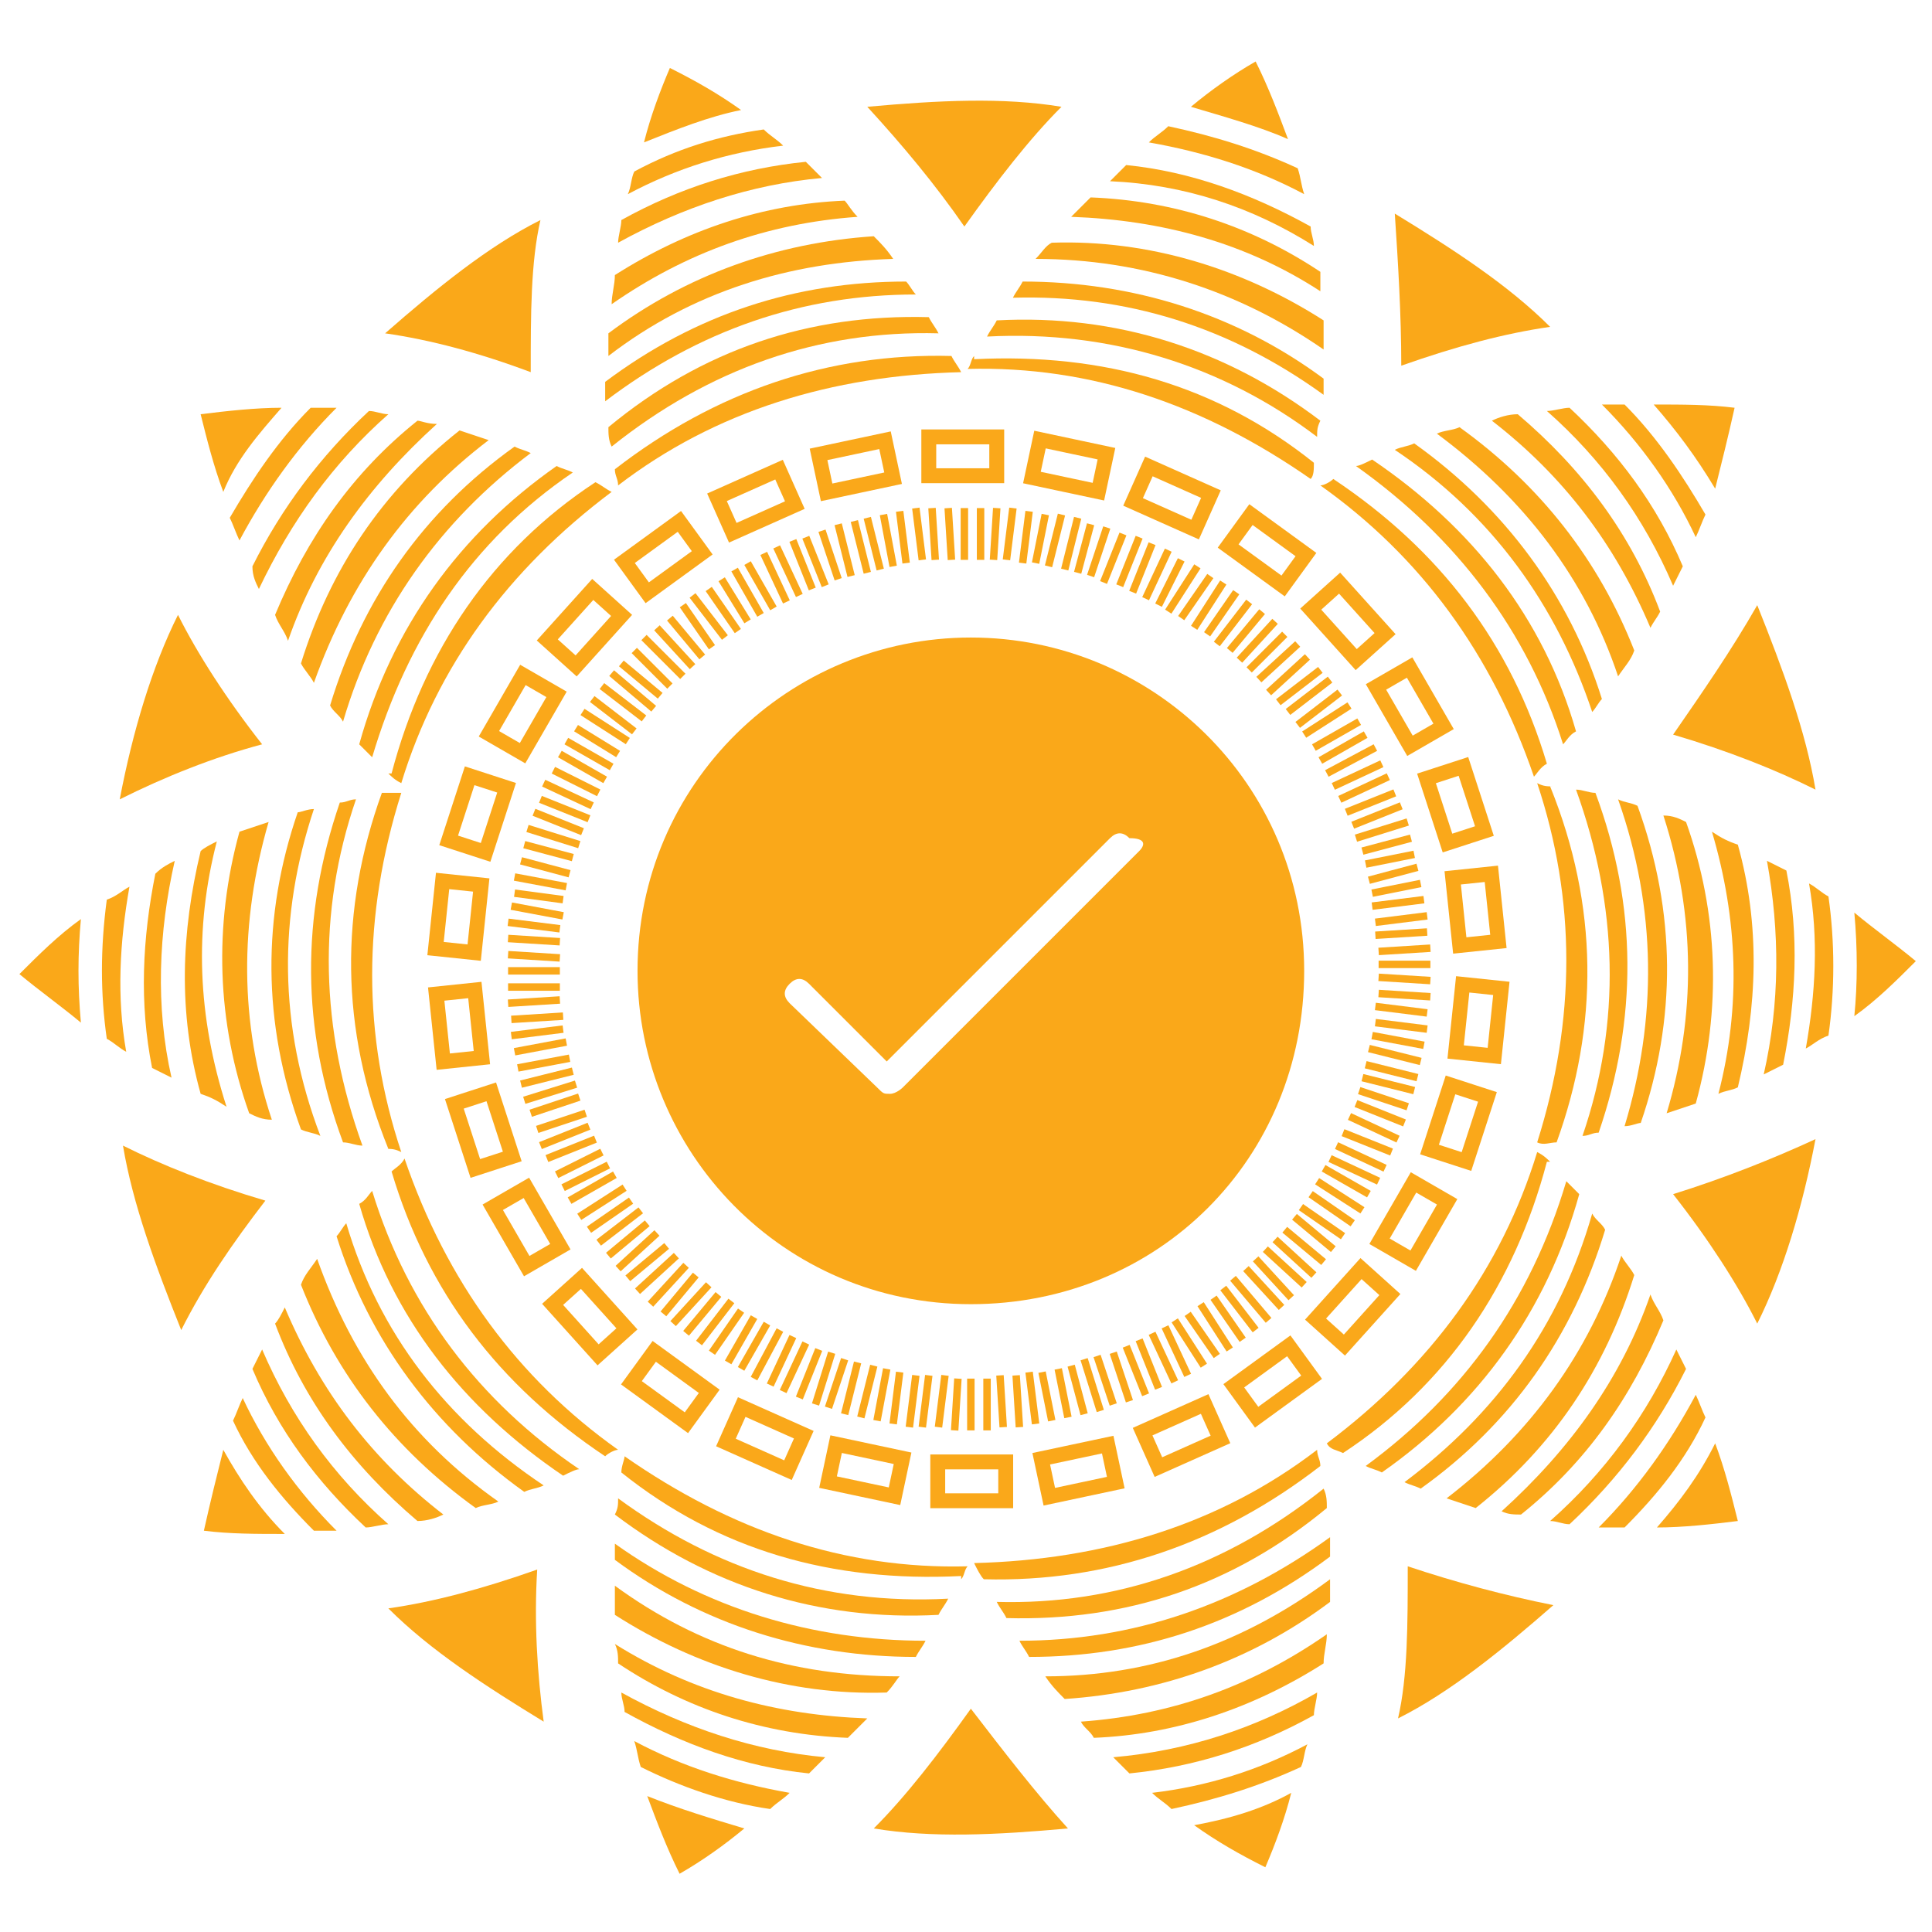 <?xml version="1.0" encoding="utf-8"?>
<!-- Generator: Adobe Illustrator 28.2.0, SVG Export Plug-In . SVG Version: 6.00 Build 0)  -->
<svg version="1.1" id="Layer_1" xmlns="http://www.w3.org/2000/svg" xmlns:xlink="http://www.w3.org/1999/xlink" x="0px" y="0px"
	 viewBox="0 0 59.7 59.7" style="enable-background:new 0 0 59.7 59.7;" xml:space="preserve">
<style type="text/css">
	.st0{fill:none;stroke:#FAA81A;stroke-width:0.46;stroke-miterlimit:10;}
	.st1{fill:none;stroke:#FAA81A;stroke-width:0.23;stroke-miterlimit:10;}
	.st2{fill:#FAA819;}
</style>
<g>
	<g>
		<g>
			<rect x="28.7" y="13.5" class="st0" width="2.1" height="1.2"/>
			<rect x="25.4" y="13.8" transform="matrix(0.978 -0.208 0.208 0.978 -2.418 5.827)" class="st0" width="2.1" height="1.2"/>
			
				<rect x="22.3" y="14.9" transform="matrix(0.913 -0.407 0.407 0.913 -4.269 10.839)" class="st0" width="2.1" height="1.2"/>
			<rect x="19.4" y="16.6" transform="matrix(0.809 -0.588 0.588 0.809 -6.161 15.324)" class="st0" width="2.1" height="1.2"/>
			<rect x="17" y="18.8" transform="matrix(0.669 -0.743 0.743 0.669 -8.43 19.828)" class="st0" width="2.1" height="1.2"/>
			<rect x="15.1" y="21.5" transform="matrix(0.5 -0.866 0.866 0.5 -11.061 25.001)" class="st0" width="2.1" height="1.2"/>
			
				<rect x="13.7" y="24.5" transform="matrix(0.309 -0.951 0.951 0.309 -13.669 31.427)" class="st0" width="2.1" height="1.2"/>
			
				<rect x="13.1" y="27.8" transform="matrix(0.104 -0.995 0.995 0.104 -15.565 39.455)" class="st0" width="2.1" height="1.2"/>
			
				<rect x="13.1" y="31.1" transform="matrix(-0.104 -0.995 0.995 -0.104 -15.885 49.075)" class="st0" width="2.1" height="1.2"/>
			
				<rect x="13.8" y="34.4" transform="matrix(-0.309 -0.951 0.951 -0.309 -13.762 59.86)" class="st0" width="2.1" height="1.2"/>
			<rect x="15.2" y="37.4" transform="matrix(-0.5 -0.866 0.866 -0.5 -8.512 70.987)" class="st0" width="2.1" height="1.2"/>
			
				<rect x="17.1" y="40" transform="matrix(-0.669 -0.743 0.743 -0.669 0.201 81.331)" class="st0" width="2.1" height="1.2"/>
			
				<rect x="19.6" y="42.2" transform="matrix(-0.809 -0.588 0.588 -0.809 12.253 89.628)" class="st0" width="2.1" height="1.2"/>
			
				<rect x="22.5" y="43.9" transform="matrix(-0.913 -0.407 0.407 -0.913 27.024 94.667)" class="st0" width="2.1" height="1.2"/>
			
				<rect x="25.7" y="44.9" transform="matrix(-0.978 -0.208 0.208 -0.978 43.436 95.493)" class="st0" width="2.1" height="1.2"/>
			
				<rect x="29" y="45.2" transform="matrix(-1 -9.112323e-11 9.112323e-11 -1 60.077 91.574)" class="st0" width="2.1" height="1.2"/>
			
				<rect x="32.3" y="44.8" transform="matrix(-0.978 0.208 -0.208 -0.978 75.386 82.909)" class="st0" width="2.1" height="1.2"/>
			
				<rect x="35.4" y="43.8" transform="matrix(-0.913 0.407 -0.407 -0.913 87.86 70.061)" class="st0" width="2.1" height="1.2"/>
			
				<rect x="38.3" y="42.1" transform="matrix(-0.809 0.588 -0.588 -0.809 96.269 54.096)" class="st0" width="2.1" height="1.2"/>
			
				<rect x="40.7" y="39.9" transform="matrix(-0.669 0.743 -0.743 -0.669 99.822 36.456)" class="st0" width="2.1" height="1.2"/>
			<rect x="42.7" y="37.2" transform="matrix(-0.5 0.866 -0.866 -0.5 98.283 18.759)" class="st0" width="2.1" height="1.2"/>
			<rect x="44" y="34.1" transform="matrix(-0.309 0.951 -0.951 -0.309 91.988 2.588)" class="st0" width="2.1" height="1.2"/>
			
				<rect x="44.7" y="30.9" transform="matrix(-0.104 0.995 -0.995 -0.104 81.787 -10.721)" class="st0" width="2.1" height="1.2"/>
			
				<rect x="44.6" y="27.6" transform="matrix(0.104 0.995 -0.995 0.104 68.907 -20.246)" class="st0" width="2.1" height="1.2"/>
			
				<rect x="43.9" y="24.3" transform="matrix(0.309 0.951 -0.951 0.309 54.765 -25.575)" class="st0" width="2.1" height="1.2"/>
			<rect x="42.5" y="21.3" transform="matrix(0.5 0.866 -0.866 0.5 40.754 -26.828)" class="st0" width="2.1" height="1.2"/>
			
				<rect x="40.6" y="18.6" transform="matrix(0.669 0.743 -0.743 0.669 28.053 -24.59)" class="st0" width="2.1" height="1.2"/>
			
				<rect x="38.1" y="16.4" transform="matrix(0.809 0.588 -0.588 0.809 17.476 -19.769)" class="st0" width="2.1" height="1.2"/>
			
				<rect x="35.2" y="14.8" transform="matrix(0.913 0.407 -0.407 0.913 9.387 -13.425)" class="st0" width="2.1" height="1.2"/>
			<rect x="32" y="13.8" transform="matrix(0.978 0.208 -0.208 0.978 3.711 -6.57)" class="st0" width="2.1" height="1.2"/>
			<line class="st1" x1="29.8" y1="15.7" x2="29.8" y2="17.3"/>
			<line class="st1" x1="29.3" y1="15.7" x2="29.4" y2="17.3"/>
			<line class="st1" x1="28.8" y1="15.7" x2="28.9" y2="17.3"/>
			<line class="st1" x1="28.3" y1="15.7" x2="28.5" y2="17.3"/>
			<line class="st1" x1="27.8" y1="15.8" x2="28" y2="17.4"/>
			<line class="st1" x1="27.3" y1="15.9" x2="27.6" y2="17.5"/>
			<line class="st1" x1="26.8" y1="16" x2="27.2" y2="17.6"/>
			<line class="st1" x1="26.4" y1="16.1" x2="26.8" y2="17.7"/>
			<line class="st1" x1="25.9" y1="16.2" x2="26.3" y2="17.8"/>
			<line class="st1" x1="25.4" y1="16.4" x2="25.9" y2="17.9"/>
			<line class="st1" x1="24.9" y1="16.6" x2="25.5" y2="18.1"/>
			<line class="st1" x1="24.5" y1="16.7" x2="25.1" y2="18.2"/>
			<line class="st1" x1="24" y1="16.9" x2="24.7" y2="18.4"/>
			<line class="st1" x1="23.6" y1="17.1" x2="24.3" y2="18.6"/>
			<line class="st1" x1="23.1" y1="17.4" x2="23.9" y2="18.8"/>
			<line class="st1" x1="22.7" y1="17.6" x2="23.5" y2="19"/>
			<line class="st1" x1="22.3" y1="17.9" x2="23.1" y2="19.2"/>
			<line class="st1" x1="21.9" y1="18.2" x2="22.8" y2="19.5"/>
			<line class="st1" x1="21.4" y1="18.4" x2="22.4" y2="19.7"/>
			<line class="st1" x1="21.1" y1="18.7" x2="22" y2="20"/>
			<line class="st1" x1="20.7" y1="19.1" x2="21.7" y2="20.3"/>
			<line class="st1" x1="20.3" y1="19.4" x2="21.4" y2="20.6"/>
			<line class="st1" x1="19.9" y1="19.7" x2="21.1" y2="20.9"/>
			<line class="st1" x1="19.6" y1="20.1" x2="20.7" y2="21.2"/>
			<line class="st1" x1="19.2" y1="20.5" x2="20.4" y2="21.5"/>
			<line class="st1" x1="18.9" y1="20.8" x2="20.2" y2="21.9"/>
			<line class="st1" x1="18.6" y1="21.2" x2="19.9" y2="22.2"/>
			<line class="st1" x1="18.3" y1="21.6" x2="19.6" y2="22.6"/>
			<line class="st1" x1="18" y1="22" x2="19.4" y2="22.9"/>
			<line class="st1" x1="17.8" y1="22.5" x2="19.1" y2="23.3"/>
			<line class="st1" x1="17.5" y1="22.9" x2="18.9" y2="23.7"/>
			<line class="st1" x1="17.3" y1="23.3" x2="18.7" y2="24.1"/>
			<line class="st1" x1="17.1" y1="23.8" x2="18.5" y2="24.5"/>
			<line class="st1" x1="16.8" y1="24.2" x2="18.3" y2="24.9"/>
			<line class="st1" x1="16.7" y1="24.7" x2="18.2" y2="25.3"/>
			<line class="st1" x1="16.5" y1="25.1" x2="18" y2="25.7"/>
			<line class="st1" x1="16.3" y1="25.6" x2="17.9" y2="26.1"/>
			<line class="st1" x1="16.2" y1="26.1" x2="17.7" y2="26.5"/>
			<line class="st1" x1="16.1" y1="26.6" x2="17.6" y2="27"/>
			<line class="st1" x1="15.9" y1="27.1" x2="17.5" y2="27.4"/>
			<line class="st1" x1="15.9" y1="27.6" x2="17.4" y2="27.8"/>
			<line class="st1" x1="15.8" y1="28" x2="17.4" y2="28.3"/>
			<line class="st1" x1="15.7" y1="28.5" x2="17.3" y2="28.7"/>
			<line class="st1" x1="15.7" y1="29" x2="17.3" y2="29.1"/>
			<line class="st1" x1="15.7" y1="29.5" x2="17.3" y2="29.6"/>
			<line class="st1" x1="15.7" y1="30" x2="17.3" y2="30"/>
			<line class="st1" x1="15.7" y1="30.5" x2="17.3" y2="30.5"/>
			<line class="st1" x1="15.7" y1="31" x2="17.3" y2="30.9"/>
			<line class="st1" x1="15.8" y1="31.5" x2="17.4" y2="31.4"/>
			<line class="st1" x1="15.8" y1="32" x2="17.4" y2="31.8"/>
			<line class="st1" x1="15.9" y1="32.5" x2="17.5" y2="32.2"/>
			<line class="st1" x1="16" y1="33" x2="17.6" y2="32.7"/>
			<line class="st1" x1="16.1" y1="33.5" x2="17.7" y2="33.1"/>
			<line class="st1" x1="16.2" y1="34" x2="17.8" y2="33.5"/>
			<line class="st1" x1="16.4" y1="34.4" x2="17.9" y2="33.9"/>
			<line class="st1" x1="16.6" y1="34.9" x2="18.1" y2="34.4"/>
			<line class="st1" x1="16.7" y1="35.4" x2="18.2" y2="34.8"/>
			<line class="st1" x1="16.9" y1="35.8" x2="18.4" y2="35.2"/>
			<line class="st1" x1="17.2" y1="36.3" x2="18.6" y2="35.6"/>
			<line class="st1" x1="17.4" y1="36.7" x2="18.8" y2="36"/>
			<line class="st1" x1="17.6" y1="37.1" x2="19" y2="36.3"/>
			<line class="st1" x1="17.9" y1="37.6" x2="19.3" y2="36.7"/>
			<line class="st1" x1="18.2" y1="38" x2="19.5" y2="37.1"/>
			<line class="st1" x1="18.5" y1="38.4" x2="19.8" y2="37.4"/>
			<line class="st1" x1="18.8" y1="38.8" x2="20" y2="37.8"/>
			<line class="st1" x1="19.1" y1="39.2" x2="20.3" y2="38.1"/>
			<line class="st1" x1="19.4" y1="39.5" x2="20.6" y2="38.5"/>
			<line class="st1" x1="19.7" y1="39.9" x2="20.9" y2="38.8"/>
			<line class="st1" x1="20.1" y1="40.3" x2="21.2" y2="39.1"/>
			<line class="st1" x1="20.5" y1="40.6" x2="21.5" y2="39.4"/>
			<line class="st1" x1="20.8" y1="40.9" x2="21.9" y2="39.7"/>
			<line class="st1" x1="21.2" y1="41.2" x2="22.2" y2="40"/>
			<line class="st1" x1="21.6" y1="41.5" x2="22.6" y2="40.2"/>
			<line class="st1" x1="22" y1="41.8" x2="22.9" y2="40.5"/>
			<line class="st1" x1="22.5" y1="42.1" x2="23.3" y2="40.7"/>
			<line class="st1" x1="22.9" y1="42.3" x2="23.7" y2="40.9"/>
			<line class="st1" x1="23.3" y1="42.6" x2="24.1" y2="41.1"/>
			<line class="st1" x1="23.8" y1="42.8" x2="24.5" y2="41.3"/>
			<line class="st1" x1="24.2" y1="43" x2="24.9" y2="41.5"/>
			<line class="st1" x1="24.7" y1="43.2" x2="25.3" y2="41.7"/>
			<line class="st1" x1="25.2" y1="43.4" x2="25.7" y2="41.8"/>
			<line class="st1" x1="25.6" y1="43.5" x2="26.1" y2="42"/>
			<line class="st1" x1="26.1" y1="43.7" x2="26.5" y2="42.1"/>
			<line class="st1" x1="26.6" y1="43.8" x2="27" y2="42.2"/>
			<line class="st1" x1="27.1" y1="43.9" x2="27.4" y2="42.3"/>
			<line class="st1" x1="27.6" y1="44" x2="27.8" y2="42.4"/>
			<line class="st1" x1="28.1" y1="44.1" x2="28.3" y2="42.5"/>
			<line class="st1" x1="28.5" y1="44.1" x2="28.7" y2="42.5"/>
			<line class="st1" x1="29" y1="44.1" x2="29.2" y2="42.5"/>
			<line class="st1" x1="29.5" y1="44.2" x2="29.6" y2="42.6"/>
			<line class="st1" x1="30" y1="44.2" x2="30" y2="42.6"/>
			<line class="st1" x1="30.5" y1="44.2" x2="30.5" y2="42.6"/>
			<line class="st1" x1="31" y1="44.1" x2="30.9" y2="42.5"/>
			<line class="st1" x1="31.5" y1="44.1" x2="31.4" y2="42.5"/>
			<line class="st1" x1="32" y1="44" x2="31.8" y2="42.4"/>
			<line class="st1" x1="32.5" y1="43.9" x2="32.2" y2="42.4"/>
			<line class="st1" x1="33" y1="43.8" x2="32.7" y2="42.3"/>
			<line class="st1" x1="33.5" y1="43.7" x2="33.1" y2="42.2"/>
			<line class="st1" x1="34" y1="43.6" x2="33.5" y2="42"/>
			<line class="st1" x1="34.4" y1="43.4" x2="33.9" y2="41.9"/>
			<line class="st1" x1="34.9" y1="43.3" x2="34.4" y2="41.8"/>
			<line class="st1" x1="35.4" y1="43.1" x2="34.8" y2="41.6"/>
			<line class="st1" x1="35.8" y1="42.9" x2="35.2" y2="41.4"/>
			<line class="st1" x1="36.3" y1="42.7" x2="35.6" y2="41.2"/>
			<line class="st1" x1="36.7" y1="42.5" x2="36" y2="41"/>
			<line class="st1" x1="37.2" y1="42.2" x2="36.3" y2="40.8"/>
			<line class="st1" x1="37.6" y1="41.9" x2="36.7" y2="40.6"/>
			<line class="st1" x1="38" y1="41.7" x2="37.1" y2="40.3"/>
			<line class="st1" x1="38.4" y1="41.4" x2="37.5" y2="40.1"/>
			<line class="st1" x1="38.8" y1="41.1" x2="37.8" y2="39.8"/>
			<line class="st1" x1="39.2" y1="40.8" x2="38.1" y2="39.5"/>
			<line class="st1" x1="39.6" y1="40.4" x2="38.5" y2="39.2"/>
			<line class="st1" x1="39.9" y1="40.1" x2="38.8" y2="38.9"/>
			<line class="st1" x1="40.3" y1="39.7" x2="39.1" y2="38.6"/>
			<line class="st1" x1="40.6" y1="39.4" x2="39.4" y2="38.3"/>
			<line class="st1" x1="40.9" y1="39" x2="39.7" y2="38"/>
			<line class="st1" x1="41.2" y1="38.6" x2="40" y2="37.6"/>
			<line class="st1" x1="41.5" y1="38.2" x2="40.2" y2="37.3"/>
			<line class="st1" x1="41.8" y1="37.8" x2="40.5" y2="36.9"/>
			<line class="st1" x1="42.1" y1="37.4" x2="40.7" y2="36.5"/>
			<line class="st1" x1="42.3" y1="36.9" x2="40.9" y2="36.1"/>
			<line class="st1" x1="42.6" y1="36.5" x2="41.1" y2="35.8"/>
			<line class="st1" x1="42.8" y1="36.1" x2="41.3" y2="35.4"/>
			<line class="st1" x1="43" y1="35.6" x2="41.5" y2="35"/>
			<line class="st1" x1="43.2" y1="35.2" x2="41.7" y2="34.5"/>
			<line class="st1" x1="43.4" y1="34.7" x2="41.9" y2="34.1"/>
			<line class="st1" x1="43.5" y1="34.2" x2="42" y2="33.7"/>
			<line class="st1" x1="43.7" y1="33.7" x2="42.1" y2="33.3"/>
			<line class="st1" x1="43.8" y1="33.3" x2="42.2" y2="32.9"/>
			<line class="st1" x1="43.9" y1="32.8" x2="42.3" y2="32.4"/>
			<line class="st1" x1="44" y1="32.3" x2="42.4" y2="32"/>
			<line class="st1" x1="44.1" y1="31.8" x2="42.5" y2="31.6"/>
			<line class="st1" x1="44.1" y1="31.3" x2="42.5" y2="31.1"/>
			<line class="st1" x1="44.2" y1="30.8" x2="42.6" y2="30.7"/>
			<line class="st1" x1="44.2" y1="30.3" x2="42.6" y2="30.2"/>
			<line class="st1" x1="44.2" y1="29.8" x2="42.6" y2="29.8"/>
			<line class="st1" x1="44.2" y1="29.3" x2="42.6" y2="29.4"/>
			<line class="st1" x1="44.1" y1="28.8" x2="42.5" y2="28.9"/>
			<line class="st1" x1="44.1" y1="28.3" x2="42.5" y2="28.5"/>
			<line class="st1" x1="44" y1="27.8" x2="42.4" y2="28"/>
			<line class="st1" x1="43.9" y1="27.3" x2="42.4" y2="27.6"/>
			<line class="st1" x1="43.8" y1="26.8" x2="42.3" y2="27.2"/>
			<line class="st1" x1="43.7" y1="26.4" x2="42.2" y2="26.7"/>
			<line class="st1" x1="43.6" y1="25.9" x2="42.1" y2="26.3"/>
			<line class="st1" x1="43.5" y1="25.4" x2="41.9" y2="25.9"/>
			<line class="st1" x1="43.3" y1="24.9" x2="41.8" y2="25.5"/>
			<line class="st1" x1="43.1" y1="24.5" x2="41.6" y2="25.1"/>
			<line class="st1" x1="42.9" y1="24" x2="41.4" y2="24.7"/>
			<line class="st1" x1="42.7" y1="23.6" x2="41.2" y2="24.3"/>
			<line class="st1" x1="42.5" y1="23.1" x2="41" y2="23.9"/>
			<line class="st1" x1="42.2" y1="22.7" x2="40.8" y2="23.5"/>
			<line class="st1" x1="42" y1="22.3" x2="40.6" y2="23.1"/>
			<line class="st1" x1="41.7" y1="21.8" x2="40.3" y2="22.7"/>
			<line class="st1" x1="41.4" y1="21.4" x2="40.1" y2="22.4"/>
			<line class="st1" x1="41.1" y1="21" x2="39.8" y2="22"/>
			<line class="st1" x1="40.8" y1="20.7" x2="39.5" y2="21.7"/>
			<line class="st1" x1="40.4" y1="20.3" x2="39.2" y2="21.4"/>
			<line class="st1" x1="40.1" y1="19.9" x2="38.9" y2="21"/>
			<line class="st1" x1="39.7" y1="19.6" x2="38.6" y2="20.7"/>
			<line class="st1" x1="39.4" y1="19.2" x2="38.3" y2="20.4"/>
			<line class="st1" x1="39" y1="18.9" x2="38" y2="20.1"/>
			<line class="st1" x1="38.6" y1="18.6" x2="37.6" y2="19.9"/>
			<line class="st1" x1="38.2" y1="18.3" x2="37.3" y2="19.6"/>
			<line class="st1" x1="37.8" y1="18" x2="36.9" y2="19.4"/>
			<line class="st1" x1="37.4" y1="17.8" x2="36.5" y2="19.1"/>
			<line class="st1" x1="37" y1="17.5" x2="36.1" y2="18.9"/>
			<line class="st1" x1="36.5" y1="17.3" x2="35.8" y2="18.7"/>
			<line class="st1" x1="36.1" y1="17" x2="35.4" y2="18.5"/>
			<line class="st1" x1="35.6" y1="16.8" x2="35" y2="18.3"/>
			<line class="st1" x1="35.2" y1="16.6" x2="34.6" y2="18.1"/>
			<line class="st1" x1="34.7" y1="16.5" x2="34.1" y2="18"/>
			<line class="st1" x1="34.2" y1="16.3" x2="33.7" y2="17.8"/>
			<line class="st1" x1="33.7" y1="16.2" x2="33.3" y2="17.7"/>
			<line class="st1" x1="33.3" y1="16" x2="32.9" y2="17.6"/>
			<line class="st1" x1="32.8" y1="15.9" x2="32.4" y2="17.5"/>
			<line class="st1" x1="32.3" y1="15.9" x2="32" y2="17.4"/>
			<line class="st1" x1="31.8" y1="15.8" x2="31.6" y2="17.4"/>
			<line class="st1" x1="31.3" y1="15.7" x2="31.1" y2="17.3"/>
			<line class="st1" x1="30.8" y1="15.7" x2="30.7" y2="17.3"/>
			<line class="st1" x1="30.3" y1="15.7" x2="30.3" y2="17.3"/>
			<path class="st2" d="M29.8,7c1-1.4,2-2.7,3-3.7c-1.8-0.3-3.8-0.2-6,0C27.9,4.5,28.9,5.7,29.8,7z"/>
			<path class="st2" d="M16.4,11.5c0-1.8,0-3.4,0.3-4.7c-1.6,0.8-3.2,2.1-4.8,3.5C13.3,10.5,14.8,10.9,16.4,11.5z"/>
			<path class="st2" d="M8.1,23c-1.1-1.4-2-2.8-2.6-4c-0.8,1.6-1.4,3.6-1.8,5.7C5.1,24,6.6,23.4,8.1,23z"/>
			<path class="st2" d="M8.2,37.1C6.5,36.6,5,36,3.8,35.4c0.3,1.8,1,3.7,1.8,5.7C6.3,39.7,7.2,38.4,8.2,37.1z"/>
			<path class="st2" d="M16.6,48.5c-1.7,0.6-3.2,1-4.6,1.2c1.3,1.3,3,2.4,4.8,3.5C16.6,51.7,16.5,50.1,16.6,48.5z"/>
			<path class="st2" d="M30,52.8c-1,1.4-2,2.7-3,3.7c1.8,0.3,3.8,0.2,6,0C32,55.4,31,54.1,30,52.8z"/>
			<path class="st2" d="M43.5,48.4c0,1.8,0,3.4-0.3,4.7c1.6-0.8,3.2-2.1,4.8-3.5C46.5,49.3,45,48.9,43.5,48.4z"/>
			<path class="st2" d="M51.7,36.9c1.1,1.4,2,2.8,2.6,4c0.8-1.6,1.4-3.6,1.8-5.7C54.8,35.8,53.3,36.4,51.7,36.9z"/>
			<path class="st2" d="M51.7,22.7c1.7,0.5,3.2,1.1,4.4,1.7c-0.3-1.8-1-3.7-1.8-5.7C53.5,20.1,52.6,21.4,51.7,22.7z"/>
			<path class="st2" d="M43.3,11.3c1.7-0.6,3.2-1,4.6-1.2c-1.3-1.3-3-2.4-4.8-3.5C43.2,8.1,43.3,9.7,43.3,11.3z"/>
			<g>
				<path class="st2" d="M25.4,5.5c-0.2-0.2-0.3-0.3-0.5-0.5c-2,0.2-3.9,0.8-5.7,1.8c0,0.2-0.1,0.5-0.1,0.7
					C21.1,6.4,23.2,5.7,25.4,5.5z"/>
				<path class="st2" d="M26.1,6.2c-2.5,0.1-4.9,0.9-7.1,2.3c0,0.3-0.1,0.6-0.1,0.9c2.3-1.6,4.8-2.5,7.6-2.7
					C26.3,6.5,26.2,6.3,26.1,6.2z"/>
				<path class="st2" d="M19.6,5.3c-0.1,0.2-0.1,0.5-0.2,0.7c1.5-0.8,3.1-1.3,4.8-1.5c-0.2-0.2-0.4-0.3-0.6-0.5
					C22.2,4.2,20.9,4.6,19.6,5.3z"/>
				<path class="st2" d="M27.6,8c-0.2-0.3-0.4-0.5-0.6-0.7c-3,0.2-5.8,1.2-8.2,3c0,0.2,0,0.5,0,0.7C21.4,9,24.4,8.1,27.6,8z"/>
				<path class="st2" d="M22.9,3.4c-0.7-0.5-1.4-0.9-2.2-1.3c-0.3,0.7-0.6,1.5-0.8,2.3C20.9,4,21.9,3.6,22.9,3.4z"/>
				<path class="st2" d="M29.4,11c-3.8-0.1-7.3,1.1-10.4,3.5l0,0c0,0.2,0.1,0.3,0.1,0.5c3-2.3,6.6-3.4,10.6-3.5
					C29.6,11.3,29.5,11.2,29.4,11z"/>
				<path class="st2" d="M28.3,9.1C28.2,9,28.1,8.8,28,8.7c-3.4,0-6.5,1-9.3,3.1c0,0.2,0,0.4,0,0.6C21.6,10.2,24.8,9.1,28.3,9.1z"/>
				<path class="st2" d="M29,10.3c-0.1-0.2-0.2-0.3-0.3-0.5c-3.7-0.1-7,1-9.9,3.4c0,0.2,0,0.4,0.1,0.6C21.9,11.4,25.3,10.2,29,10.3z
					"/>
			</g>
			<g>
				<path class="st2" d="M12,12.8c-0.2,0-0.4-0.1-0.6-0.1c-1.5,1.4-2.7,3-3.6,4.8C7.8,17.8,7.9,18,8,18.2C9,16.1,10.3,14.3,12,12.8z
					"/>
				<path class="st2" d="M12.9,13c-2,1.6-3.4,3.6-4.4,6c0.1,0.3,0.3,0.5,0.4,0.8c0.9-2.6,2.5-4.8,4.6-6.7C13.2,13.1,13,13,12.9,13z"
					/>
				<path class="st2" d="M7.1,16c0.1,0.2,0.2,0.5,0.3,0.7c0.8-1.5,1.8-2.9,3-4.1c-0.3,0-0.5,0-0.8,0C8.6,13.6,7.8,14.8,7.1,16z"/>
				<path class="st2" d="M15.1,13.6c-0.3-0.1-0.6-0.2-0.9-0.3c-2.4,1.9-4,4.3-4.9,7.2c0.1,0.2,0.3,0.4,0.4,0.6
					C10.8,18,12.6,15.5,15.1,13.6z"/>
				<path class="st2" d="M8.7,12.6c-0.8,0-1.7,0.1-2.5,0.2c0.2,0.8,0.4,1.6,0.7,2.4C7.3,14.2,8,13.4,8.7,12.6z"/>
				<path class="st2" d="M18.4,14.9c-3.2,2.1-5.3,5.2-6.3,9l-0.1,0c0.1,0.1,0.2,0.2,0.4,0.3c1.1-3.6,3.3-6.6,6.5-9
					C18.7,15.1,18.6,15,18.4,14.9z"/>
				<path class="st2" d="M16.4,14c-0.2-0.1-0.3-0.1-0.5-0.2c-2.8,2-4.7,4.7-5.7,8c0.1,0.2,0.3,0.3,0.4,0.5
					C11.6,18.9,13.6,16.1,16.4,14z"/>
				<path class="st2" d="M17.7,14.6c-0.2-0.1-0.3-0.1-0.5-0.2c-3,2.1-5.1,5-6.1,8.6c0.1,0.1,0.3,0.3,0.4,0.4
					C12.6,19.7,14.6,16.7,17.7,14.6z"/>
			</g>
			<g>
				<path class="st2" d="M5.4,26.6C5.2,26.7,5,26.8,4.8,27c-0.4,2-0.5,4-0.1,6c0.2,0.1,0.4,0.2,0.6,0.3C4.8,31.1,4.9,28.8,5.4,26.6z
					"/>
				<path class="st2" d="M6.2,26.3c-0.6,2.5-0.7,5,0,7.5c0.3,0.1,0.5,0.2,0.8,0.4C6.1,31.4,6,28.7,6.7,26
					C6.5,26.1,6.3,26.2,6.2,26.3z"/>
				<path class="st2" d="M3.3,32.1c0.2,0.1,0.4,0.3,0.6,0.4c-0.3-1.7-0.2-3.4,0.1-5.1c-0.2,0.1-0.4,0.3-0.7,0.4
					C3.1,29.3,3.1,30.7,3.3,32.1z"/>
				<path class="st2" d="M8.3,25.4c-0.3,0.1-0.6,0.2-0.9,0.3c-0.8,2.9-0.7,5.9,0.3,8.7c0.2,0.1,0.4,0.2,0.7,0.2
					C7.4,31.6,7.4,28.5,8.3,25.4z"/>
				<path class="st2" d="M2.5,28.4c-0.7,0.5-1.3,1.1-1.9,1.7c0.6,0.5,1.3,1,1.9,1.5C2.4,30.5,2.4,29.5,2.5,28.4z"/>
				<path class="st2" d="M11.8,24.5c-1.3,3.6-1.3,7.3,0.2,11l-0.1,0c0.2,0,0.3,0,0.5,0.1c-1.2-3.6-1.2-7.3,0-11.1
					C12.2,24.5,12,24.5,11.8,24.5z"/>
				<path class="st2" d="M9.7,25c-0.2,0-0.4,0.1-0.5,0.1c-1.1,3.2-1.1,6.5,0.1,9.8c0.2,0.1,0.4,0.1,0.6,0.2
					C8.6,31.7,8.6,28.3,9.7,25z"/>
				<path class="st2" d="M11,24.7c-0.2,0-0.3,0.1-0.5,0.1c-1.2,3.5-1.2,7,0.1,10.5c0.2,0,0.4,0.1,0.6,0.1C9.9,31.8,9.8,28.2,11,24.7
					z"/>
			</g>
			<g>
				<path class="st2" d="M8.1,41.7c-0.1,0.2-0.2,0.4-0.3,0.6c0.8,1.9,2,3.5,3.5,4.9c0.2,0,0.5-0.1,0.7-0.1
					C10.3,45.6,9,43.8,8.1,41.7z"/>
				<path class="st2" d="M8.5,40.9c0.9,2.4,2.4,4.4,4.4,6.1c0.3,0,0.6-0.1,0.8-0.2c-2.2-1.7-3.8-3.8-4.9-6.4
					C8.7,40.6,8.6,40.8,8.5,40.9z"/>
				<path class="st2" d="M9.7,47.3c0.2,0,0.5,0,0.7,0c-1.2-1.2-2.2-2.6-2.9-4.1c-0.1,0.2-0.2,0.5-0.3,0.7
					C7.8,45.2,8.7,46.3,9.7,47.3z"/>
				<path class="st2" d="M9.8,38.9c-0.2,0.3-0.4,0.5-0.5,0.8c1.1,2.8,2.9,5.1,5.4,6.9c0.2-0.1,0.5-0.1,0.7-0.2
					C12.7,44.5,10.9,42,9.8,38.9z"/>
				<path class="st2" d="M6.9,44.8c-0.2,0.8-0.4,1.6-0.6,2.5c0.8,0.1,1.6,0.1,2.5,0.1C8,46.6,7.4,45.7,6.9,44.8z"/>
				<path class="st2" d="M12.1,36.2c1.1,3.7,3.3,6.6,6.6,8.8l0,0c0.1-0.1,0.3-0.2,0.4-0.2c-3.1-2.2-5.3-5.2-6.6-9
					C12.4,36,12.2,36.1,12.1,36.2z"/>
				<path class="st2" d="M10.7,37.8c-0.1,0.1-0.2,0.3-0.3,0.4c1,3.2,3,5.9,5.8,7.9c0.2-0.1,0.4-0.1,0.6-0.2
					C13.8,43.9,11.7,41.2,10.7,37.8z"/>
				<path class="st2" d="M11.5,36.8c-0.1,0.1-0.2,0.3-0.4,0.4c1,3.5,3.2,6.3,6.3,8.4c0.2-0.1,0.4-0.2,0.5-0.2
					C14.8,43.3,12.6,40.4,11.5,36.8z"/>
			</g>
			<g>
				<path class="st2" d="M19.2,52.3c0,0.2,0.1,0.4,0.1,0.6c1.8,1,3.7,1.7,5.7,1.9c0.2-0.2,0.3-0.3,0.5-0.5
					C23.3,54.1,21.2,53.4,19.2,52.3z"/>
				<path class="st2" d="M19.1,51.4c2.1,1.4,4.5,2.2,7.1,2.3c0.2-0.2,0.4-0.4,0.6-0.6C24,53,21.4,52.3,19,50.8
					C19.1,51,19.1,51.2,19.1,51.4z"/>
				<path class="st2" d="M23.8,55.9c0.2-0.2,0.4-0.3,0.6-0.5c-1.7-0.3-3.3-0.8-4.8-1.6c0.1,0.3,0.1,0.5,0.2,0.8
					C21,55.2,22.4,55.7,23.8,55.9z"/>
				<path class="st2" d="M19,49c0,0.3,0,0.6,0,0.9c2.5,1.6,5.4,2.5,8.4,2.4c0.2-0.2,0.3-0.4,0.4-0.5C24.5,51.8,21.6,50.9,19,49z"/>
				<path class="st2" d="M20,55.5c0.3,0.8,0.6,1.6,1,2.4c0.7-0.4,1.4-0.9,2-1.4C22,56.2,21,55.9,20,55.5z"/>
				<path class="st2" d="M19.2,45.5c3,2.4,6.5,3.4,10.5,3.2l0,0.1c0.1-0.1,0.1-0.3,0.2-0.4c-3.8,0.1-7.3-1.1-10.6-3.4
					C19.3,45.1,19.2,45.3,19.2,45.5z"/>
				<path class="st2" d="M19,47.7c0,0.2,0,0.4,0,0.5c2.7,2,5.9,3,9.3,3c0.1-0.2,0.2-0.3,0.3-0.5C25.1,50.7,21.8,49.7,19,47.7z"/>
				<path class="st2" d="M19.1,46.3c0,0.2,0,0.3-0.1,0.5c2.9,2.2,6.3,3.3,10,3.1c0.1-0.2,0.2-0.3,0.3-0.5
					C25.5,49.6,22.1,48.5,19.1,46.3z"/>
			</g>
			<g>
				<path class="st2" d="M34.4,54.3c0.2,0.2,0.3,0.3,0.5,0.5c2-0.2,3.9-0.8,5.7-1.8c0-0.2,0.1-0.5,0.1-0.7
					C38.8,53.4,36.7,54.1,34.4,54.3z"/>
				<path class="st2" d="M33.8,53.7c2.5-0.1,4.9-0.9,7.1-2.3c0-0.3,0.1-0.6,0.1-0.9c-2.3,1.6-4.8,2.5-7.6,2.7
					C33.5,53.4,33.7,53.5,33.8,53.7z"/>
				<path class="st2" d="M40.2,54.6c0.1-0.2,0.1-0.5,0.2-0.7c-1.5,0.8-3.1,1.3-4.8,1.5c0.2,0.2,0.4,0.3,0.6,0.5
					C37.6,55.6,38.9,55.2,40.2,54.6z"/>
				<path class="st2" d="M32.3,51.8c0.2,0.3,0.4,0.5,0.6,0.7c3-0.2,5.8-1.2,8.2-3c0-0.2,0-0.5,0-0.7C38.4,50.8,35.5,51.8,32.3,51.8z
					"/>
				<path class="st2" d="M36.9,56.4c0.7,0.5,1.4,0.9,2.2,1.3c0.3-0.7,0.6-1.5,0.8-2.3C39,55.9,38,56.2,36.9,56.4z"/>
				<path class="st2" d="M30.4,48.8c3.8,0.1,7.3-1.1,10.4-3.5l0,0c0-0.2-0.1-0.3-0.1-0.5c-3,2.3-6.6,3.4-10.6,3.5
					C30.2,48.5,30.3,48.7,30.4,48.8z"/>
				<path class="st2" d="M31.5,50.7c0.1,0.2,0.2,0.3,0.3,0.5c3.4,0,6.5-1,9.3-3.1c0-0.2,0-0.4,0-0.6C38.2,49.6,35,50.7,31.5,50.7z"
					/>
				<path class="st2" d="M30.8,49.5c0.1,0.2,0.2,0.3,0.3,0.5c3.7,0.1,7-1,9.9-3.4c0-0.2,0-0.4-0.1-0.6
					C37.9,48.4,34.5,49.6,30.8,49.5z"/>
			</g>
			<g>
				<path class="st2" d="M47.9,47c0.2,0,0.4,0.1,0.6,0.1c1.5-1.4,2.7-3,3.6-4.8c-0.1-0.2-0.2-0.4-0.3-0.6
					C50.9,43.7,49.6,45.5,47.9,47z"/>
				<path class="st2" d="M47,46.8c2-1.6,3.4-3.6,4.4-6c-0.1-0.3-0.3-0.5-0.4-0.8c-0.9,2.6-2.5,4.8-4.6,6.7
					C46.6,46.8,46.8,46.8,47,46.8z"/>
				<path class="st2" d="M52.7,43.8c-0.1-0.2-0.2-0.5-0.3-0.7c-0.8,1.5-1.8,2.9-3,4.1c0.3,0,0.5,0,0.8,0
					C51.2,46.2,52.1,45.1,52.7,43.8z"/>
				<path class="st2" d="M44.7,46.3c0.3,0.1,0.6,0.2,0.9,0.3c2.4-1.9,4-4.3,4.9-7.2c-0.1-0.2-0.3-0.4-0.4-0.6
					C49.1,41.8,47.3,44.3,44.7,46.3z"/>
				<path class="st2" d="M51.2,47.2c0.8,0,1.7-0.1,2.5-0.2c-0.2-0.8-0.4-1.6-0.7-2.4C52.5,45.6,51.9,46.4,51.2,47.2z"/>
				<path class="st2" d="M41.5,44.9c3.2-2.1,5.3-5.2,6.3-9l0.1,0c-0.1-0.1-0.2-0.2-0.4-0.3c-1.1,3.6-3.3,6.6-6.5,9
					C41.1,44.8,41.3,44.8,41.5,44.9z"/>
				<path class="st2" d="M43.4,45.8c0.2,0.1,0.3,0.1,0.5,0.2c2.8-2,4.7-4.7,5.7-8c-0.1-0.2-0.3-0.3-0.4-0.5
					C48.2,41,46.2,43.7,43.4,45.8z"/>
				<path class="st2" d="M42.2,45.3c0.2,0.1,0.3,0.1,0.5,0.2c3-2.1,5.1-5,6.1-8.6c-0.1-0.1-0.3-0.3-0.4-0.4
					C47.3,40.2,45.2,43.1,42.2,45.3z"/>
			</g>
			<g>
				<path class="st2" d="M54.5,33.2c0.2-0.1,0.4-0.2,0.6-0.3c0.4-2,0.5-4,0.1-6c-0.2-0.1-0.4-0.2-0.6-0.3C55,28.8,55,31,54.5,33.2z"
					/>
				<path class="st2" d="M53.7,33.6c0.6-2.5,0.7-5,0-7.5c-0.3-0.1-0.5-0.2-0.8-0.4c0.8,2.7,0.9,5.4,0.2,8.1
					C53.3,33.7,53.5,33.7,53.7,33.6z"/>
				<path class="st2" d="M56.5,27.7c-0.2-0.1-0.4-0.3-0.6-0.4c0.3,1.7,0.2,3.4-0.1,5.1c0.2-0.1,0.4-0.3,0.7-0.4
					C56.7,30.6,56.7,29.1,56.5,27.7z"/>
				<path class="st2" d="M51.5,34.4c0.3-0.1,0.6-0.2,0.9-0.3c0.8-2.9,0.7-5.9-0.3-8.7c-0.2-0.1-0.4-0.2-0.7-0.2
					C52.4,28.3,52.4,31.4,51.5,34.4z"/>
				<path class="st2" d="M57.3,31.4c0.7-0.5,1.3-1.1,1.9-1.7c-0.6-0.5-1.3-1-1.9-1.5C57.4,29.3,57.4,30.4,57.3,31.4z"/>
				<path class="st2" d="M48.1,35.3c1.3-3.6,1.3-7.3-0.2-11l0.1,0c-0.2,0-0.3,0-0.5-0.1c1.2,3.6,1.2,7.3,0,11.1
					C47.7,35.4,47.9,35.3,48.1,35.3z"/>
				<path class="st2" d="M50.2,34.8c0.2,0,0.4-0.1,0.5-0.1c1.1-3.2,1.1-6.5-0.1-9.8c-0.2-0.1-0.4-0.1-0.6-0.2
					C51.2,28.1,51.2,31.5,50.2,34.8z"/>
				<path class="st2" d="M48.9,35.1c0.2,0,0.3-0.1,0.5-0.1c1.2-3.5,1.2-7-0.1-10.5c-0.2,0-0.4-0.1-0.6-0.1
					C50,28,50.1,31.6,48.9,35.1z"/>
			</g>
			<g>
				<path class="st2" d="M51.7,18.1c0.1-0.2,0.2-0.4,0.3-0.6c-0.8-1.9-2-3.5-3.5-4.9c-0.2,0-0.5,0.1-0.7,0.1
					C49.5,14.2,50.8,16,51.7,18.1z"/>
				<path class="st2" d="M51.3,18.9c-0.9-2.4-2.4-4.4-4.4-6.1c-0.3,0-0.6,0.1-0.8,0.2c2.2,1.7,3.8,3.8,4.9,6.4
					C51.1,19.2,51.2,19.1,51.3,18.9z"/>
				<path class="st2" d="M50.2,12.5c-0.2,0-0.5,0-0.7,0c1.2,1.2,2.2,2.6,2.9,4.1c0.1-0.2,0.2-0.5,0.3-0.7
					C52,14.7,51.2,13.5,50.2,12.5z"/>
				<path class="st2" d="M50,20.9c0.2-0.3,0.4-0.5,0.5-0.8c-1.1-2.8-2.9-5.1-5.4-6.9c-0.2,0.1-0.5,0.1-0.7,0.2
					C47.1,15.4,49,17.9,50,20.9z"/>
				<path class="st2" d="M53,15.1c0.2-0.8,0.4-1.6,0.6-2.5c-0.8-0.1-1.6-0.1-2.5-0.1C51.8,13.3,52.4,14.1,53,15.1z"/>
				<path class="st2" d="M47.8,23.6c-1.1-3.7-3.3-6.6-6.6-8.8l0,0c-0.1,0.1-0.3,0.2-0.4,0.2c3.1,2.2,5.3,5.2,6.6,9
					C47.5,23.9,47.6,23.7,47.8,23.6z"/>
				<path class="st2" d="M49.2,22c0.1-0.1,0.2-0.3,0.3-0.4c-1-3.2-3-5.9-5.8-7.9c-0.2,0.1-0.4,0.1-0.6,0.2
					C46.1,15.9,48.1,18.7,49.2,22z"/>
				<path class="st2" d="M48.3,23c0.1-0.1,0.2-0.3,0.4-0.4c-1-3.5-3.2-6.3-6.3-8.4c-0.2,0.1-0.4,0.2-0.5,0.2
					C45,16.6,47.2,19.5,48.3,23z"/>
			</g>
			<g>
				<path class="st2" d="M40.6,7.6c0-0.2-0.1-0.4-0.1-0.6c-1.8-1-3.7-1.7-5.7-1.9c-0.2,0.2-0.3,0.3-0.5,0.5
					C36.6,5.7,38.7,6.4,40.6,7.6z"/>
				<path class="st2" d="M40.8,8.4c-2.1-1.4-4.5-2.2-7.1-2.3c-0.2,0.2-0.4,0.4-0.6,0.6c2.8,0.1,5.4,0.8,7.7,2.3
					C40.8,8.8,40.8,8.6,40.8,8.4z"/>
				<path class="st2" d="M36.1,3.9c-0.2,0.2-0.4,0.3-0.6,0.5c1.7,0.3,3.3,0.8,4.8,1.6c-0.1-0.3-0.1-0.5-0.2-0.8
					C38.8,4.6,37.5,4.2,36.1,3.9z"/>
				<path class="st2" d="M40.9,10.8c0-0.3,0-0.6,0-0.9c-2.5-1.6-5.4-2.5-8.4-2.4C32.3,7.6,32.2,7.8,32,8C35.3,8,38.3,9,40.9,10.8z"
					/>
				<path class="st2" d="M39.8,4.3c-0.3-0.8-0.6-1.6-1-2.4c-0.7,0.4-1.4,0.9-2,1.4C37.8,3.6,38.9,3.9,39.8,4.3z"/>
				<path class="st2" d="M40.6,14.3c-3-2.4-6.5-3.4-10.5-3.2l0-0.1c-0.1,0.1-0.1,0.3-0.2,0.4c3.8-0.1,7.3,1.1,10.6,3.4
					C40.6,14.7,40.6,14.5,40.6,14.3z"/>
				<path class="st2" d="M40.9,12.2c0-0.2,0-0.4,0-0.5c-2.7-2-5.9-3-9.3-3c-0.1,0.2-0.2,0.3-0.3,0.5C34.8,9.1,38,10.1,40.9,12.2z"/>
				<path class="st2" d="M40.7,13.5c0-0.2,0-0.3,0.1-0.5c-2.9-2.2-6.3-3.3-10-3.1c-0.1,0.2-0.2,0.3-0.3,0.5
					C34.3,10.2,37.8,11.3,40.7,13.5z"/>
			</g>
		</g>
	</g>
	<path class="st2" d="M30,19.7c-5.6,0-10.3,4.5-10.3,10.3c0,5.6,4.5,10.3,10.3,10.3S40.3,35.8,40.3,30S35.6,19.7,30,19.7z
		 M35.2,26.3l-7.3,7.3c0,0-0.2,0.2-0.4,0.2c-0.2,0-0.2,0-0.4-0.2L24.4,31c-0.2-0.2-0.2-0.4,0-0.6c0.2-0.2,0.4-0.2,0.6,0l2.4,2.4
		l6.9-6.9c0.2-0.2,0.4-0.2,0.6,0C35.4,25.9,35.4,26.1,35.2,26.3z"/>
</g>
</svg>
